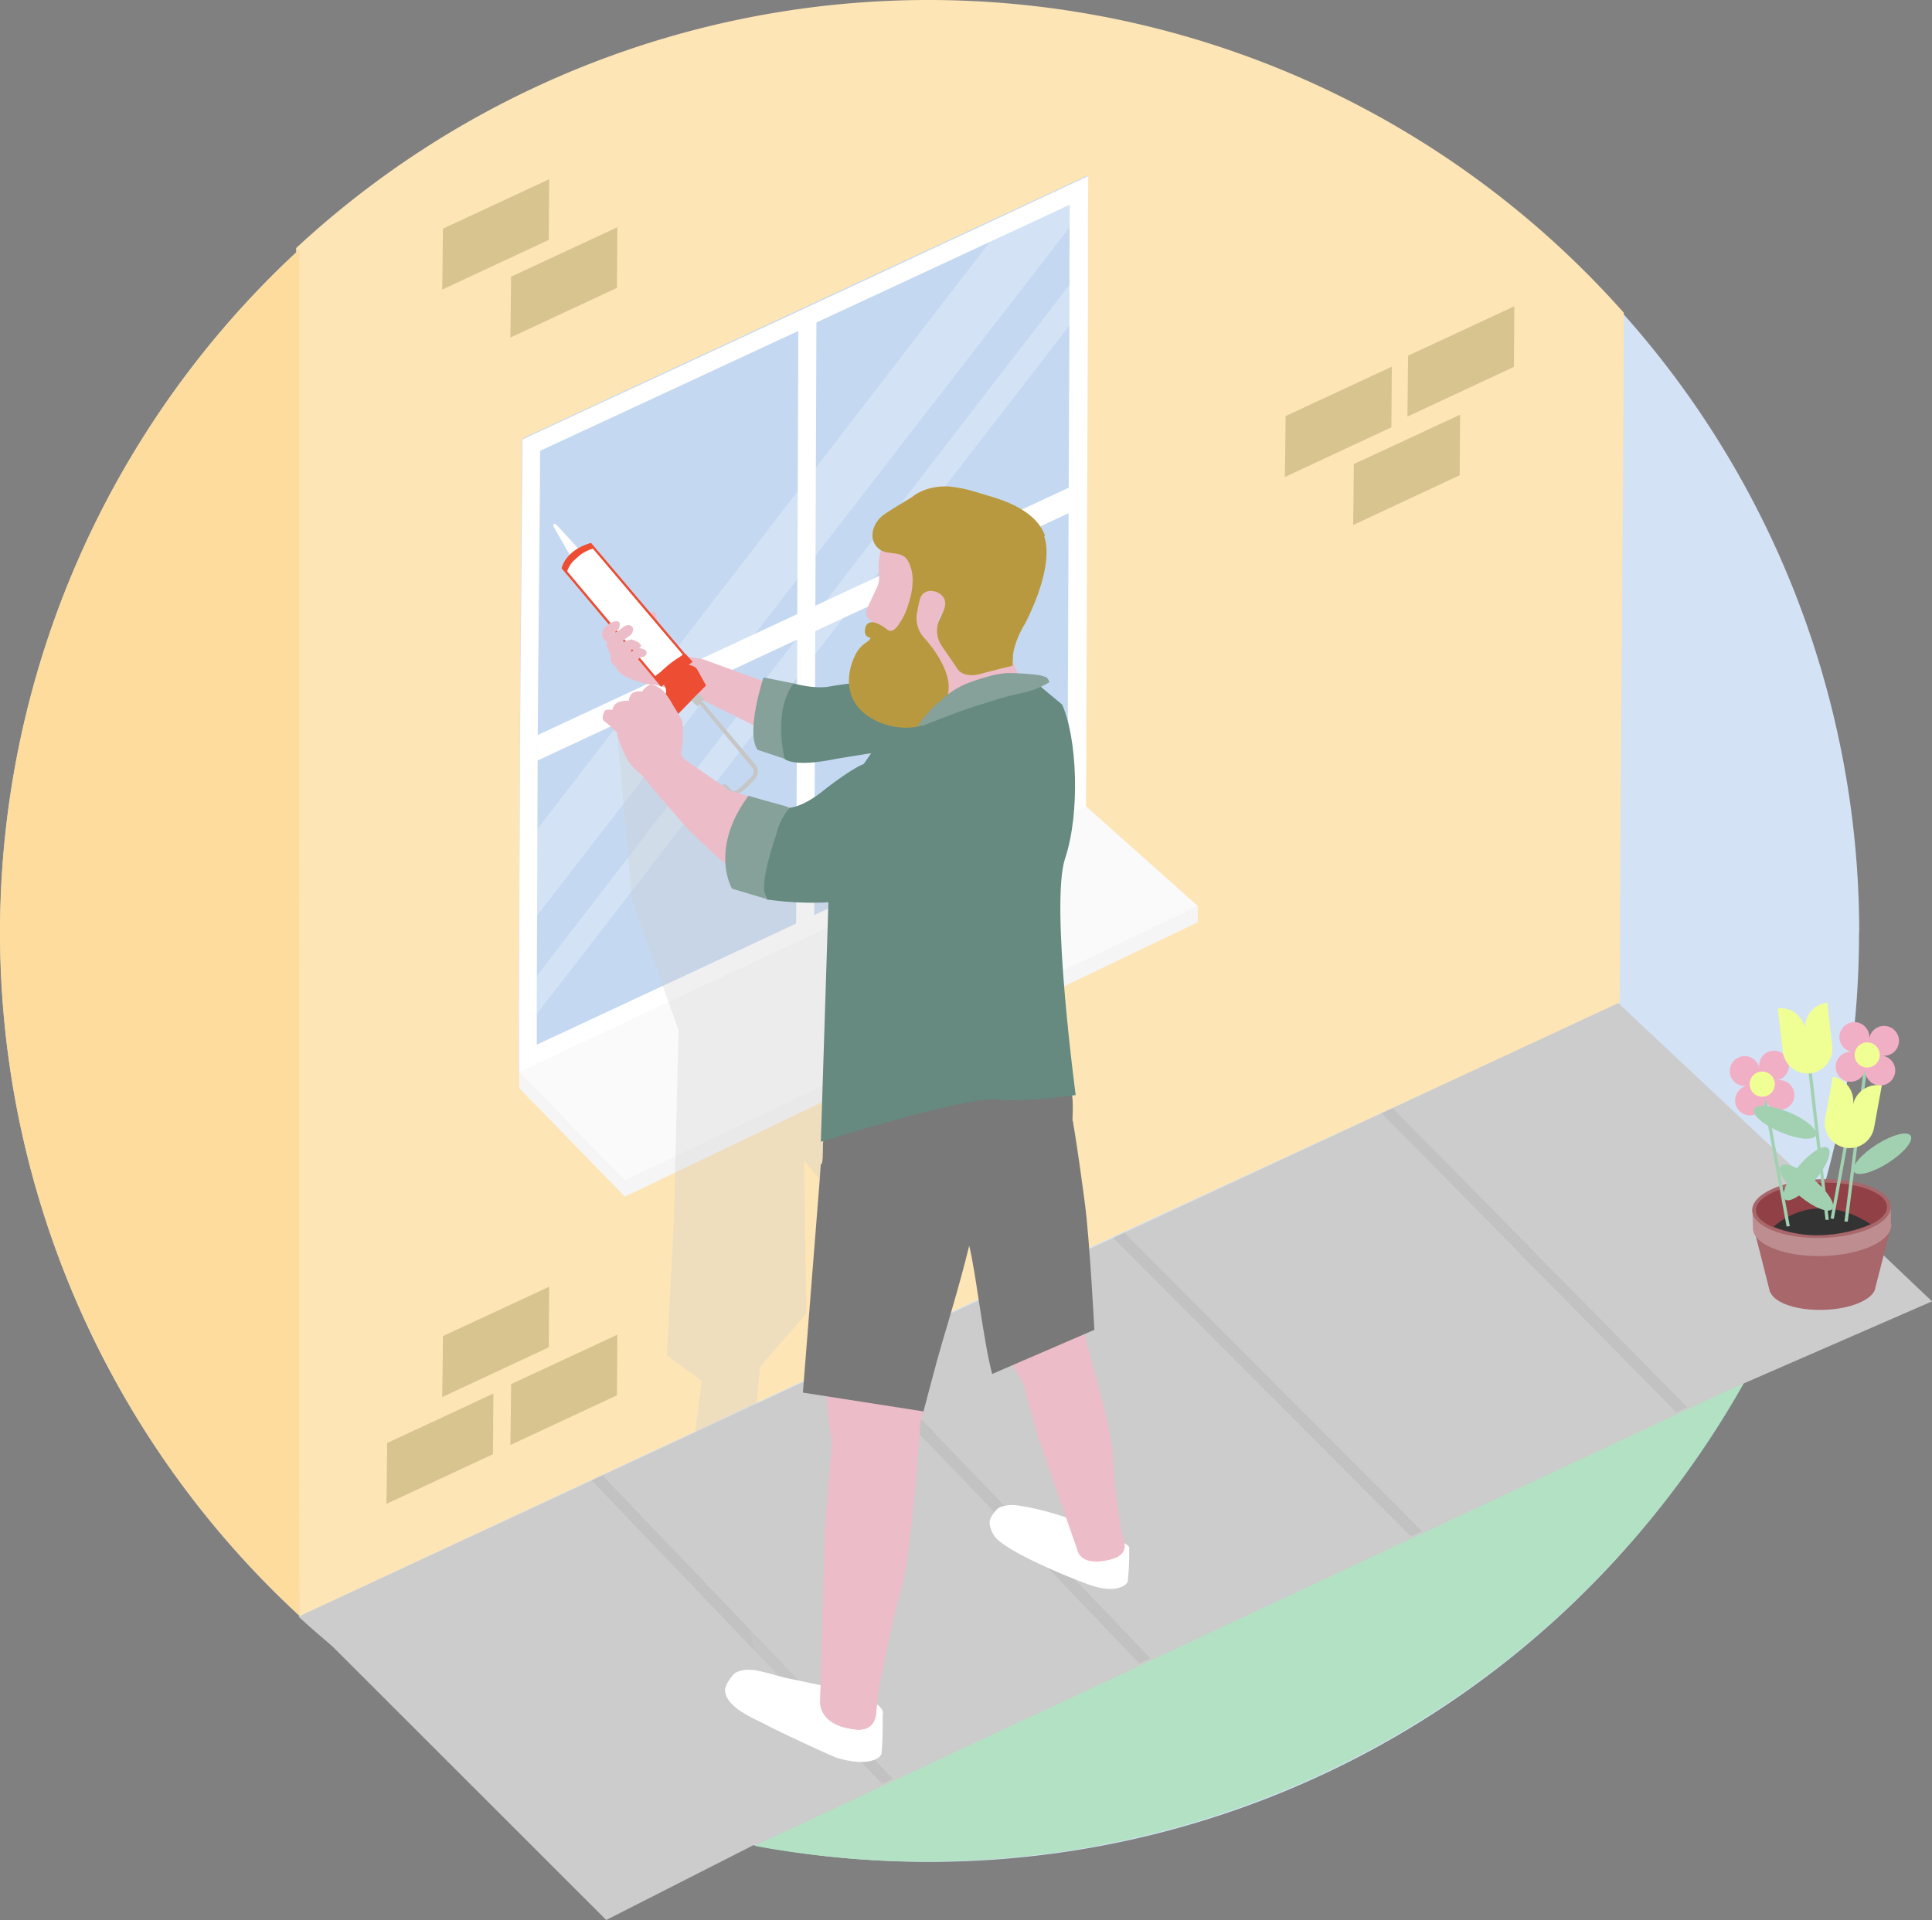 <svg xmlns="http://www.w3.org/2000/svg" width="526.122" height="522.964" viewBox="0 0 526.122 522.964"><rect x="0" y="0" width="526.122" height="522.964" fill="#808080" stroke="none"/><defs><style>.a{fill:#d3e3f5;}.b{fill:#fde5b6;}.c{fill:#fddc9d;}.d,.l{fill:#ccc;}.e{fill:#b2e1c3;}.f{fill:#c4d9f1;}.g,.q{fill:#fff;}.h{fill:#c2c2c2;}.i{fill:#f5f5f5;}.j{fill:#d7c48f;}.k{fill:#fafafa;}.l{opacity:0.3;}.m{fill:#ecbdc8;}.n{fill:#668980;}.o{fill:#b9993f;}.p{fill:#797979;}.q{stroke:#ec4d33;stroke-miterlimit:10;stroke-width:0.63px;}.r{fill:#ec4d33;}.s{fill:#c6c6c6;}.t{fill:#85a199;}.u{fill:#a7676b;}.v{fill:#bd8d90;}.w{fill:#914146;}.x{fill:#333;}.y{fill:#a2d1b2;}.z{fill:#f1afc6;}.aa{fill:#f0ff93;}</style></defs><g transform="translate(-418.878 -1360)"><g transform="translate(400.9 1337.764)"><path class="a" d="M524.23,276.24a253.15,253.15,0,0,1-10,70.77c-.35,1.17-.69,2.33-1.05,3.49-.3,1-.61,2-.92,3l-.27.82c-.29.91-.59,1.81-.89,2.71-.08.22-.15.44-.22.65-.37,1.08-.74,2.15-1.12,3.21s-.81,2.27-1.23,3.41-.85,2.26-1.28,3.38-.88,2.24-1.33,3.36-.91,2.22-1.38,3.33-.94,2.22-1.42,3.31-1,2.2-1.47,3.29-1,2.18-1.51,3.27-1,2.15-1.56,3.23-1.06,2.15-1.6,3.22l-1.58,3.05-.1.19c-.54,1-1.09,2.05-1.65,3.08h0c-.57,1.05-1.14,2.09-1.72,3.13l-.6,1.07a253.51,253.51,0,0,1-260.87,124.9c-1.9-.3-3.78-.63-5.66-1a252.12,252.12,0,0,1-124.45-62.05l-.1-.09c-.15-.12-.3-.27-.45-.4l-.26-.24A253.12,253.12,0,0,1,99,90.68l.51-.48a253.13,253.13,0,0,1,424.77,186Z"/><path class="b" d="M460.16,107.42c-.24,62.31-.89,125.58-1.12,187.93-60.08,28-119.66,55.15-179.56,83.11s-179.81,83.94-180,84c0,0-.79-278.11-.85-372.66l.51-.48a253.12,253.12,0,0,1,361,18.07Z"/><path class="c" d="M99.54,462.35A253.12,253.12,0,0,1,99.5,90.163C99.58,184.67,99.33,401.5,99.54,462.35Z"/><path class="d" d="M513.17,346.61c-.34,1.18-.69,2.34-1,3.49s-.61,2-.91,3c-.09.27-.18.54-.27.83-.29.9-.6,1.8-.9,2.7-.08.22-.14.43-.21.66-.38,1.06-.74,2.14-1.13,3.21s-.81,2.26-1.23,3.4-.84,2.25-1.27,3.38-.89,2.25-1.34,3.36-.9,2.22-1.38,3.33-.93,2.2-1.42,3.31-1,2.19-1.46,3.29-1,2.17-1.51,3.27-1,2.16-1.56,3.22-1.07,2.15-1.61,3.23-1.05,2-1.57,3a1,1,0,0,1-.11.2c-.54,1-1.09,2.05-1.65,3.07h0c-.56,1-1.14,2.09-1.73,3.12-.19.36-.4.72-.6,1.08l-12.15,5.81h0l-2.67,1.29-70,33.51-1.74.84-72.28,34.62h0l-1.12.54L229.5,525.67c-1.89-.3-3.78-.63-5.65-1a251.93,251.93,0,0,1-124.46-62l-.09-.09,79.86-37.14L182,424.1l67.19-31.25,3-1.39,68.87-32h0l3-1.42,71-33,3-1.39L410,318.09l48.66-22.63Z"/><path class="e" d="M492.91,398.87c-.19.36-.39.72-.6,1.09A255.64,255.64,0,0,1,229.19,526q-2.88-.45-5.71-1L259,508.36l3-1.38,67.43-31.56,3-1.42,71.19-33.32,3.05-1.42,69.54-32.56,3-1.4Z"/><path class="f" d="M314.23,70v7.49q-.15,39.35-.29,78.65-.17,43-.33,86.08-38.64,18-77.19,36l-77.21,36.05q.08-18.27.14-36.57l.09-23.47q0-13,.1-26.1c.1-28.72.41-57.39.52-86.12l.48-.47c25.69-12,50.76-23.6,76.5-35.59q28.54-13.32,57.11-26.61Z"/><path class="a" d="M314.23,70.21V77.7L159.33,277.93l.09-23.47L294.13,79.57Z"/><path class="a" d="M314.15,93.43v11.09L159.23,304.75V294.5Z"/><path class="g" d="M309.28,78l-.06,15.45v11.09l-.06,16.74L309,156.33l-.31,81.08v1.87l-56.51,26.37L234.31,274l-27.76,13-42.4,19.79V294.53l.13-34.43.11-31.7c.06-14.35.2-29,.34-43.21.13-13.18.27-26.78.33-40.16,12.43-5.79,24.95-11.6,37.09-17.22s24.55-11.39,36.91-17.15Q274.18,94.31,309.28,78m5-7.75-77.21,36c-25.74,12-51.13,23.7-76.83,35.69-.1,28.73-.57,57.77-.67,86.49q-.14,33.07-.25,66.14v20l77.21-36.05q38.53-18,77.19-36,.17-43,.33-86.08.09-25.9.19-51.83V93.52q0-11.61.08-23.22Z"/><path class="g" d="M164.33,222.48q36.35-16.93,72.7-33.88l72.68-33.85v6.93L237,195.53q-36.36,16.93-72.7,33.88v-6.93"/><path class="g" d="M239.68,277.55l-4.92,2.3.64-172.48,4.92-2.16Z"/><path class="h" d="M261.14,506.76l-2.94,1.38-79.11-82.68,2.94-1.36Z"/><path class="h" d="M331.3,473.93l-3.02,1.41-79.06-82.49,3.01-1.4Z"/><path class="h" d="M405.22,439.34l-3.03,1.41-81.08-81.32,3.03-1.42Z"/><path class="h" d="M477.46,405.53l-3,1.39-80.22-81.45,2.99-1.4Z"/><path class="i" d="M159.38,318.61l28.74,29.57,156.05-74.74-30.39-27.1Z"/><path class="j" d="M430.36,105.65c0,1.46-.1,11.12-.12,16.51l-29,13.54c0-.61.17-11.19.19-16.59,4.82-2.25,9.59-4.45,14.43-6.7Z"/><path class="j" d="M397,122.11c0,1.45-.1,11.12-.12,16.51l-29,13.53c0-.61.17-11.19.19-16.58,4.83-2.26,9.59-4.45,14.43-6.71Z"/><path class="j" d="M415.59,135.19c0,1.45-.1,11.12-.12,16.5l-29,13.54c0-.61.17-11.19.19-16.59l14.43-6.7Z"/><path class="j" d="M167.53,71.06c0,1.45-.1,11.12-.12,16.51l-29,13.53c0-.6.17-11.19.19-16.58l14.4-6.7Z"/><path class="j" d="M186.09,84.14c0,1.45-.1,11.12-.12,16.51l-29,13.53c0-.61.17-11.19.19-16.58,4.83-2.25,9.6-4.45,14.43-6.71Z"/><path class="j" d="M167.53,372.7c0,1.46-.1,11.12-.12,16.51l-29,13.54c0-.61.17-11.2.19-16.59l14.43-6.7Z"/><path class="j" d="M186.09,385.78c0,1.45-.1,11.12-.12,16.51l-29,13.53c0-.61.17-11.19.19-16.58,4.83-2.25,9.6-4.45,14.43-6.71Z"/><path class="j" d="M152.34,401.81c0,1.45-.1,11.12-.12,16.51l-29,13.53c0-.6.17-11.19.19-16.58l14.43-6.7Z"/><path class="d" d="M410.35,318.47l48.68-22.63L544.1,376.7l-64.5,28.12Z"/><path class="d" d="M100.1,462.27l48.24-22.43,84.33,80.14-49.6,25.22Z"/><path class="i" d="M159.38,314.19v4.42l3.59,3.75,4.27-3.56Z"/><path class="k" d="M159.38,314.19l28.74,29.56,156.05-74.74-30.39-27.1Z"/><path class="i" d="M344.17,269.01v4.43l-3.3-2.98Z"/><path class="l" d="M186.04,222.44l4.06,44.94,12.66,35.44-1.27,51.89-1.9,36.7,9.5,6.96-1.9,14.56,19.4,69.61,14.77,2.53-17.72-75.31,1.27-15.19,12.65-14.55-.63-41.77,27.21,33.54,5.8-3.95,12.4-8.46,9.64-6.57-40.5-91.76Z"/><path class="l" d="M257.77,367.23l11.83-5.17,1.03,20.26,39.79,52.78-12.23,1.72-44.52-49.7Z"/><path class="g" d="M325.52,443.89c.57-1.28-16.68-9.78-31-11.69a9.3,9.3,0,0,0-4.17.56c-.93.33-1.91,1.77-2.43,2.64a3,3,0,0,0-.43,1.91,7.72,7.72,0,0,0,1.2,3.2c2.85,4.37,22.25,12.05,24,12.65l.27.1c.89.38,5.46,2.24,8.72,1.68,2.72-.47,3.31-1.56,3.45-2.09h0a1.062,1.062,0,0,0,0-.26c.13-1.32.21-2.62.28-3.87.07-1.68.07-3.29.07-4.8"/><path class="g" d="M258.42,489.14c.66-4.71-17.06-7.87-26.29-9.86-2.5-.53-7.93-2.35-10-2.22a7.48,7.48,0,0,0-3.8.76c-.69.34-3.14,3.42-2.9,5.14.63,4.61,8.2,7.48,11.14,9.05,3.3,1.84,18.51,8.8,18.91,8.88,0,0,5.19,1.8,9,1.1,2.86-.5,3.46-1.69,3.59-2.23a1.537,1.537,0,0,1,0-.3c.13-1.4.19-2.77.23-4.08.07-2.26.07-4.34.05-6.24"/><path class="m" d="M256.55,488.86s.63-7,1.26-9.49,2.53-13.92,5.49-24.05,5.27-45.56,5.27-45.56l1.26-5.69-26.57-4.43c-.64,3.16,1.26,15.82,1.26,15.82l-1.9,23.41-1.26,46.2s-1.27,7,9.49,8.22C256.54,494,256.55,488.86,256.55,488.86Z"/><path class="m" d="M324.11,442.3a57.938,57.938,0,0,1-1.38-6.48c-.13-1.82-1.5-9.71-1.72-17.11s-7.25-30.88-7.25-30.88l-.43-4-21.74,5.14c.3,2.22,4.92,9.79,4.92,9.79l4.36,15.62,10.51,30.09s.75,4.85,9.42,2.43C325.38,445.58,324.11,442.3,324.11,442.3Z"/><path class="m" d="M297.73,212.05c-.88-1.61-10.13-25.71-10.13-25.71l-1.84,1.23-3-2.45-16.82,11.19h0l.61,2.86c0,.2,3.8.59,4.74.77l.1.45a.929.929,0,0,0,.22.1l1.88,8.3c.05,0,0,5.19.06,5.21,1.46.6,3.3-1.23,5-1.73.05.7.1,1.3.12,1.31,4.89,2,4.91,6.15,10.36,8.13.4.14,8.89-9.4,8.72-9.7"/><path class="m" d="M280,186.7a29.71,29.71,0,0,0-1.28-13.43,24.831,24.831,0,0,0-2.18-4.88l-.12-.24c.61-.18,1.11.28,1.67.59a4.31,4.31,0,0,0-1.53-2.36,3.61,3.61,0,0,0-2-.69,16.48,16.48,0,0,0-1.46-5.22,20.851,20.851,0,0,1,.53,4.08,10.26,10.26,0,0,0-2.9-3.75c.28.9.55,1.81.83,2.72l-.05.09q-6.24-3-12,2.24l.89.69a5.63,5.63,0,0,0-2.4,3.86c.24-.23.42-.57.71-.52a11.55,11.55,0,0,0-1.18,3.67,17.669,17.669,0,0,0-.22,4.66,7.9,7.9,0,0,0,.06,1,5.89,5.89,0,0,1-.48,2.79l-2.64,5.68a4.166,4.166,0,0,0-.23.6,2.47,2.47,0,0,0,.3,2.25,4.61,4.61,0,0,0,.83.72c.27.18.37.36.39.86a3,3,0,0,1-.27,1.27,2.62,2.62,0,0,0,.11,2.63.52.52,0,0,1,.06.43,2.59,2.59,0,0,0,.35,2.31,2.33,2.33,0,0,1,.47,2.19,13.478,13.478,0,0,0-.18,2.22c0,1.92.58,3.09,1.68,3.33a11.883,11.883,0,0,0,1.46.18c1.16.12,1.76.91,2,2.82a53.7,53.7,0,0,1,.63,6.13q0,.87,0,1.74c0,.23,0,.34.17.41a10.45,10.45,0,0,0,5.61.86,9.53,9.53,0,0,0,5.14-2.38,1.48,1.48,0,0,0,.64-.92,11.2,11.2,0,0,1-.85-3.21,23.285,23.285,0,0,1-.18-2.77l-1.57-2c-.25,0-4.54,1.56-4.68,1.38l-1.75-2.23h0l3.26-5.57-2.65-.69s1.6-6.94,3.33-5c1.45,1.6,2.66,0,3-.59l3-5.05,4.85,1.14c.09-.32.19-.65.28-1a21.648,21.648,0,0,0,.59-3.09"/><path class="m" d="M197,193.08a3.54,3.54,0,0,0,0-1.83c-.31-.73-.15-2-.92-2.21s-1.59-.24-1.83.68Z"/><path class="m" d="M189.23,197.56s7.5.48,8.55,1.57,4.64,4.86,4.64,4.86l2.24,7.07s-7.82-2.44-8.82-2.31S187,207,186,204.49v-2Z"/><path class="g" d="M168.7,165.6l4.7,8.24,2.32-1.92-6.44-7S168.51,164.72,168.7,165.6Z"/><path class="n" d="M227.35,267.3a86.222,86.222,0,0,0,14.12.78c15.71-.49,24.75-6,31.07-10.88,8-6.22,11.78-19.31,11.83-19.5s3-15.57-10-19.74-20.28,12.16-21.4,12.49-5.51,2.93-11,7.31-9,4.51-9,4.51-13.28,9.83-6,25.12"/><path class="m" d="M209.47,201.82l16.7,6.08-1.09,12.81L204,210.31l-.55-9.58Z"/><path class="n" d="M234.11,208.39s5.75,1.65,9.86.82,20.53-2.46,20.53-2.46l6.57,18.07-25.46,4.11s-10.67,2.46-14,0C231.65,228.93,225.39,214.9,234.11,208.39Z"/><path class="o" d="M302.57,168.22c-2-5.74-8.45-8.92-14.93-10.8-4.41-1.28-6.46-2.16-11.09-2.66-6.15-.37-9.63,2.35-10.3,2.94,0,0-6.77,4-8.12,5.14-2.62,2.28-3.86,6.53-.66,9,2,1.57,5.43.51,7.23,2.43a3.271,3.271,0,0,1,.5.69c2.32,4.1,1.14,9.29-.36,13.35a15.67,15.67,0,0,1-1.53,3.1c-.53.83-1.31,2.25-2.46,2.6-.79.24-1.31-.37-1.85-.74a12.22,12.22,0,0,0-2.29-1.3c-1.66-.64-2.89-.08-3.14,1.53-.18,1.15,0,2.21,1.41,2.41,0,.59-.67,1-1.17,1.36a8.56,8.56,0,0,0-3.08,3.72h0s-4.64,8.71,2,15,23.09,7.39,23.59-6.44c.14-3.88-2.69-9.22-6.83-13.75h0a8.1,8.1,0,0,1-1.87-6.22c.21-1.2.52-2.87.9-4.21.68-2.45,3.49-2.69,5.33-1.44,2.68,1.82,1.25,4.51.08,6.85a7.3,7.3,0,0,0,.54,7.44h0c.09.14.18.28.28.41l3.91,5.7s1.37,2.87,6.7,1.37c3-.83,6.86-1.77,8.37-2.12a2.222,2.222,0,0,1,0-.34c0-.17,0-.34,0-.52a10.191,10.191,0,0,1,.1-1.23v-.83a3.535,3.535,0,0,1,.1-.55v-.14a2.162,2.162,0,0,1,.11-.49c.04-.16,0-.06,0-.09.15-.62.32-1.21.51-1.78h0a25.34,25.34,0,0,1,2.49-5.38c3.17-6,7.65-17.26,5.26-24"/><path class="m" d="M256.55,488.86s.63-7,1.26-9.49,2.53-13.92,5.49-24.05,5.27-45.56,5.27-45.56l1.26-5.69-26.57-4.43c-.64,3.16,1.26,15.82,1.26,15.82l-1.9,23.41-1.26,46.2s-1.27,7,9.49,8.22C256.54,494,256.55,488.86,256.55,488.86Z"/><path class="p" d="M316,384.45s-1.3-24.79-2.58-34.36c-1-7.62-2.07-15.26-3.27-22.47-.64.48,2.23-14.5-6.44-14.81-16.32-.57-59.14,14.79-61.4,19.35-.5,1,.07,7.75-.81,7.11-.09,1.18-.15,2.33-.26,3.51v.3c-1.43,18.25-4.62,58.47-4.62,58.47l32.84,5.13s3.55-13.6,5.07-18.72c1-3.31,1.89-6.35,2.51-8.53.06-.19.13-.39.17-.57q2.76-9.41,4.7-17.3c1.74,6.68,3.89,26.25,6.26,34.91Z"/><path class="q" d="M171.34,177.03l25.02,29.79,8.01-6.21-25.55-30.14-.09.03Z"/><path class="r" d="M180,171.48h-.07c-6.91,2.1-7.68,7-7.68,7L170.92,177s.86-4.74,7.78-6.83h.09Z"/><path class="r" d="M204.93,203.23s2.13.16,2.9,1.3a.349.349,0,0,1,0,.08c.73,1.22,2.41,4.34,2.41,4.34l-9.54,9.75-3.32-4.78a12.65,12.65,0,0,0,2-3,3.26,3.26,0,0,0-.64-2.2Z"/><path class="s" d="M208.19,211.03l1.5,1.66-1.74,2.01-1.72-1.64Z"/><path class="s" d="M208,213.41l13.25,16,1.88,2.34a2.23,2.23,0,0,1-.2,1.6c-.44.92-3.86,3.77-3.86,3.77s-1.08,1-1.75.37l-1.16-1.12s-.63-.78-1.12-.49-.53.48-.53.48L216,237.8a2.81,2.81,0,0,0,2.23,1,10.49,10.49,0,0,0,3.27-2.26,26.248,26.248,0,0,0,2.25-2.32,3,3,0,0,0-.07-3.74c-1.52-1.77-14.9-17.68-14.9-17.68Z"/><path class="m" d="M197.53,209.62s-1.59-1.18-2.7-.81a5.1,5.1,0,0,0-2,1.8s-2.58-.37-3.09,1c0,0-.65,1.08-.54,1.52,0,0-4-.49-4.46,2.49,0,0-1.76-.39-2.13.34s-.87,2.07-.17,2.63l1.73,1.42c.7.56.81,1,1.35,1.32s.39.09.56,1.15a40.749,40.749,0,0,0,3.1,7.26,14.63,14.63,0,0,0,2.65,2.85c1.08.65,4.25,4.85,4.25,4.85s9,10.41,9.31,10.7,10.26,10.09,11.82,10.44l7.14-18.62s-5.34-1.81-7.69-2.33l-2.47-1.79-9.6-6.66a2.33,2.33,0,0,1-1-2.69c.44-2,.55-7.06,0-8.21s-2.23-3.78-2.23-3.78S199.12,210.28,197.53,209.62Z"/><path class="r" d="M196.26,207.21a24.39,24.39,0,0,1,8.41-6.87l1.93,2.15-8.6,6.82Z"/><path class="m" d="M182.78,193s-1,1.35-.89,2a2.68,2.68,0,0,0,1,1.87h.05c.75.5.43-1.07,1.3-1.58a17.249,17.249,0,0,0,2.24-1.77s.68-1.45-.08-1.94-2.5.52-2.5.52Z"/><path class="m" d="M183.31,196.34a12.184,12.184,0,0,0-.11,1.81,14.479,14.479,0,0,0,1.21,2.69l2.05-2.71a19.816,19.816,0,0,1,1.74-1.83c.56-.45,1.27-.92,1.55-1.14s.84-1.48.59-1.92-1.11-1.4-2.8-.07a28.674,28.674,0,0,1-3,2,16.155,16.155,0,0,0-1.23,1.17Z"/><path class="m" d="M184.34,200.53a9.06,9.06,0,0,1,2.8-3.14,16,16,0,0,1,2.79-1H190c.34.09,1.79.77,1.79.77s1.17.9.6,1.34-1.43.95-1.62.83a2.18,2.18,0,0,0-.69-.19s-.4.42-.56.45-2.12,1.58-2.39,2.62l-.74,2s-1.07-.43-1.32-.87A2.78,2.78,0,0,1,184.34,200.53Z"/><path class="m" d="M186.55,202.52a2.739,2.739,0,0,0-.74,1.13c-.13,1.08,1.9,1.77,2.36,1.14a36.872,36.872,0,0,1,3.21-2.63c.84-.66.65-.79,1.28-.92l.78-.16c.16,0,1.37-1.26-.08-1.94a2.83,2.83,0,0,0-2.48-.14Z"/><path class="n" d="M241.51,333.23s39.42-12.32,47.63-11.5,21.77-1.23,21.77-1.23-7-52.15-2.88-64.47,3.29-32.85-.82-41.89l-9.85-8.21-19.72,4.93L267,228.1l-23.41,39.43Z"/><path class="t" d="M225.9,206.75s-4.93,14.78-1.64,19.71l7.39,2.47s-3.28-13.15,2.46-20.54Z"/><path class="t" d="M221.8,239s7.31,2.09,9.65,2.69a12.381,12.381,0,0,1,1.5.59l-.23.3a18.92,18.92,0,0,0-3,5.7c-.75,2.91-6,16.87-2.4,19l-10-3S211,253.59,221.8,239Z"/><path class="t" d="M302.87,206.68h0a.7.7,0,0,1,.18.13,3.31,3.31,0,0,1,.72,1.23,23,23,0,0,1-8.12,3.08c-4.35.94-8.71,2.43-12.92,3.78-.47.13-.94.29-1.41.46-3.36,1.1-6.58,2.49-9.85,3.67a21.5,21.5,0,0,0-2,.87c-.38-.05-.75-.12-1.13-.19l-1.09.69c.55-.58,1.11-1.13,1.55-1.66a33.911,33.911,0,0,1,3.41-4c.55-.45,1.09-1,1.69-1.45,0,.14,0,0,.15-.14s.32-.28.47-.41a22.45,22.45,0,0,1,7-4.43A66.56,66.56,0,0,1,289,206c.23,0,.49-.1.73-.12a20.282,20.282,0,0,1,2.82-.32,71,71,0,0,1,8.48.57A19.146,19.146,0,0,1,302.87,206.68Z"/><path class="u" d="M495.84,357.83l4.17,16.43,28.7-1.42,4.27-16.68Z"/><path class="u" d="M528.71,372.53c.09,3.37-6.29,6.28-14.24,6.49-5,.13-9.39-.82-12-2.37-1.58-.93-2.52-2.09-2.55-3.35-.09-3.37,6.29-6.28,14.24-6.49S528.62,369.16,528.71,372.53Z"/><path class="v" d="M533,355.85a4.388,4.388,0,0,0-.08-.62v-4.28l-4,.07c-3.5-1.77-8.89-2.82-14.92-2.66-5.79.15-10.94,1.4-14.36,3.24l-4.46.08.17,5.18c.05,1.65,1.27,3.16,3.34,4.38,3.45,2,9.23,3.29,15.74,3.11C524.75,364.07,533.1,360.27,533,355.85Z"/><ellipse class="u" cx="18.87" cy="8" rx="18.87" ry="8" transform="matrix(1, -0.027, 0.027, 1, 494.922, 343.927)"/><ellipse class="w" cx="17.84" cy="7.04" rx="17.84" ry="7.04" transform="matrix(1, -0.027, 0.027, 1, 495.977, 344.859)"/><path class="x" d="M501,356.37s10.77-10.85,26.38-.7C527.34,355.67,514.34,362,501,356.37Z"/><path class="y" d="M520.26,354.96l6.04-47.89.88.12-6.02,47.78Z"/><ellipse class="y" cx="9.14" cy="2.95" rx="9.14" ry="2.95" transform="translate(521.279 338.911) rotate(-32.5)"/><path class="z" d="M530.52,309.78a4.07,4.07,0,1,0-3.52-4.54,4.07,4.07,0,1,0-4.54,3.52,4.07,4.07,0,1,0,3.52,4.55,4.07,4.07,0,1,0,4.54-3.53Z"/><circle class="aa" cx="3.42" cy="3.42" r="3.42" transform="translate(523.03 306.16)"/><path class="y" d="M504.5,356.31l-7.53-41.12.87-.16,7.54,41.17Z"/><ellipse class="y" cx="9.14" cy="2.95" rx="9.14" ry="2.95" transform="translate(501.786 347.032) rotate(-50.06)"/><path class="z" d="M501.81,316.5a4.07,4.07,0,1,0-4.73-3.27,4.06,4.06,0,1,0-3.26,4.73,4.07,4.07,0,1,0,4.73,3.27,4.07,4.07,0,1,0,3.26-4.73Z"/><circle class="aa" cx="3.42" cy="3.42" r="3.42" transform="translate(494.45 314.11)"/><path class="y" d="M515.1,354.5l-5.76-50.16.88-.11,5.77,50.23Z"/><ellipse class="y" cx="2.95" cy="9.14" rx="2.95" ry="9.14" transform="translate(494.48 327.097) rotate(-67.18)"/><path class="aa" d="M509.62,302.86a6.77,6.77,0,0,0-7.5-5.95l.77,6.72.57,4.92A6.77,6.77,0,1,0,516.91,307l-.56-4.92-.78-6.73a6.77,6.77,0,0,0-6,7.5"/><path class="y" d="M516.48,354.11l5.38-29.39.87.16-5.37,29.35Z"/><ellipse class="y" cx="2.95" cy="9.14" rx="2.95" ry="9.14" transform="matrix(0.639, -0.769, 0.769, 0.639, 500.999, 342.131)"/><path class="aa" d="M522.55,323.39a6.76,6.76,0,0,0-5.44-7.88l-1.22,6.66L515,327a6.771,6.771,0,0,0,13.32,2.44l.89-4.87,1.22-6.66a6.77,6.77,0,0,0-7.88,5.44"/></g></g></svg>